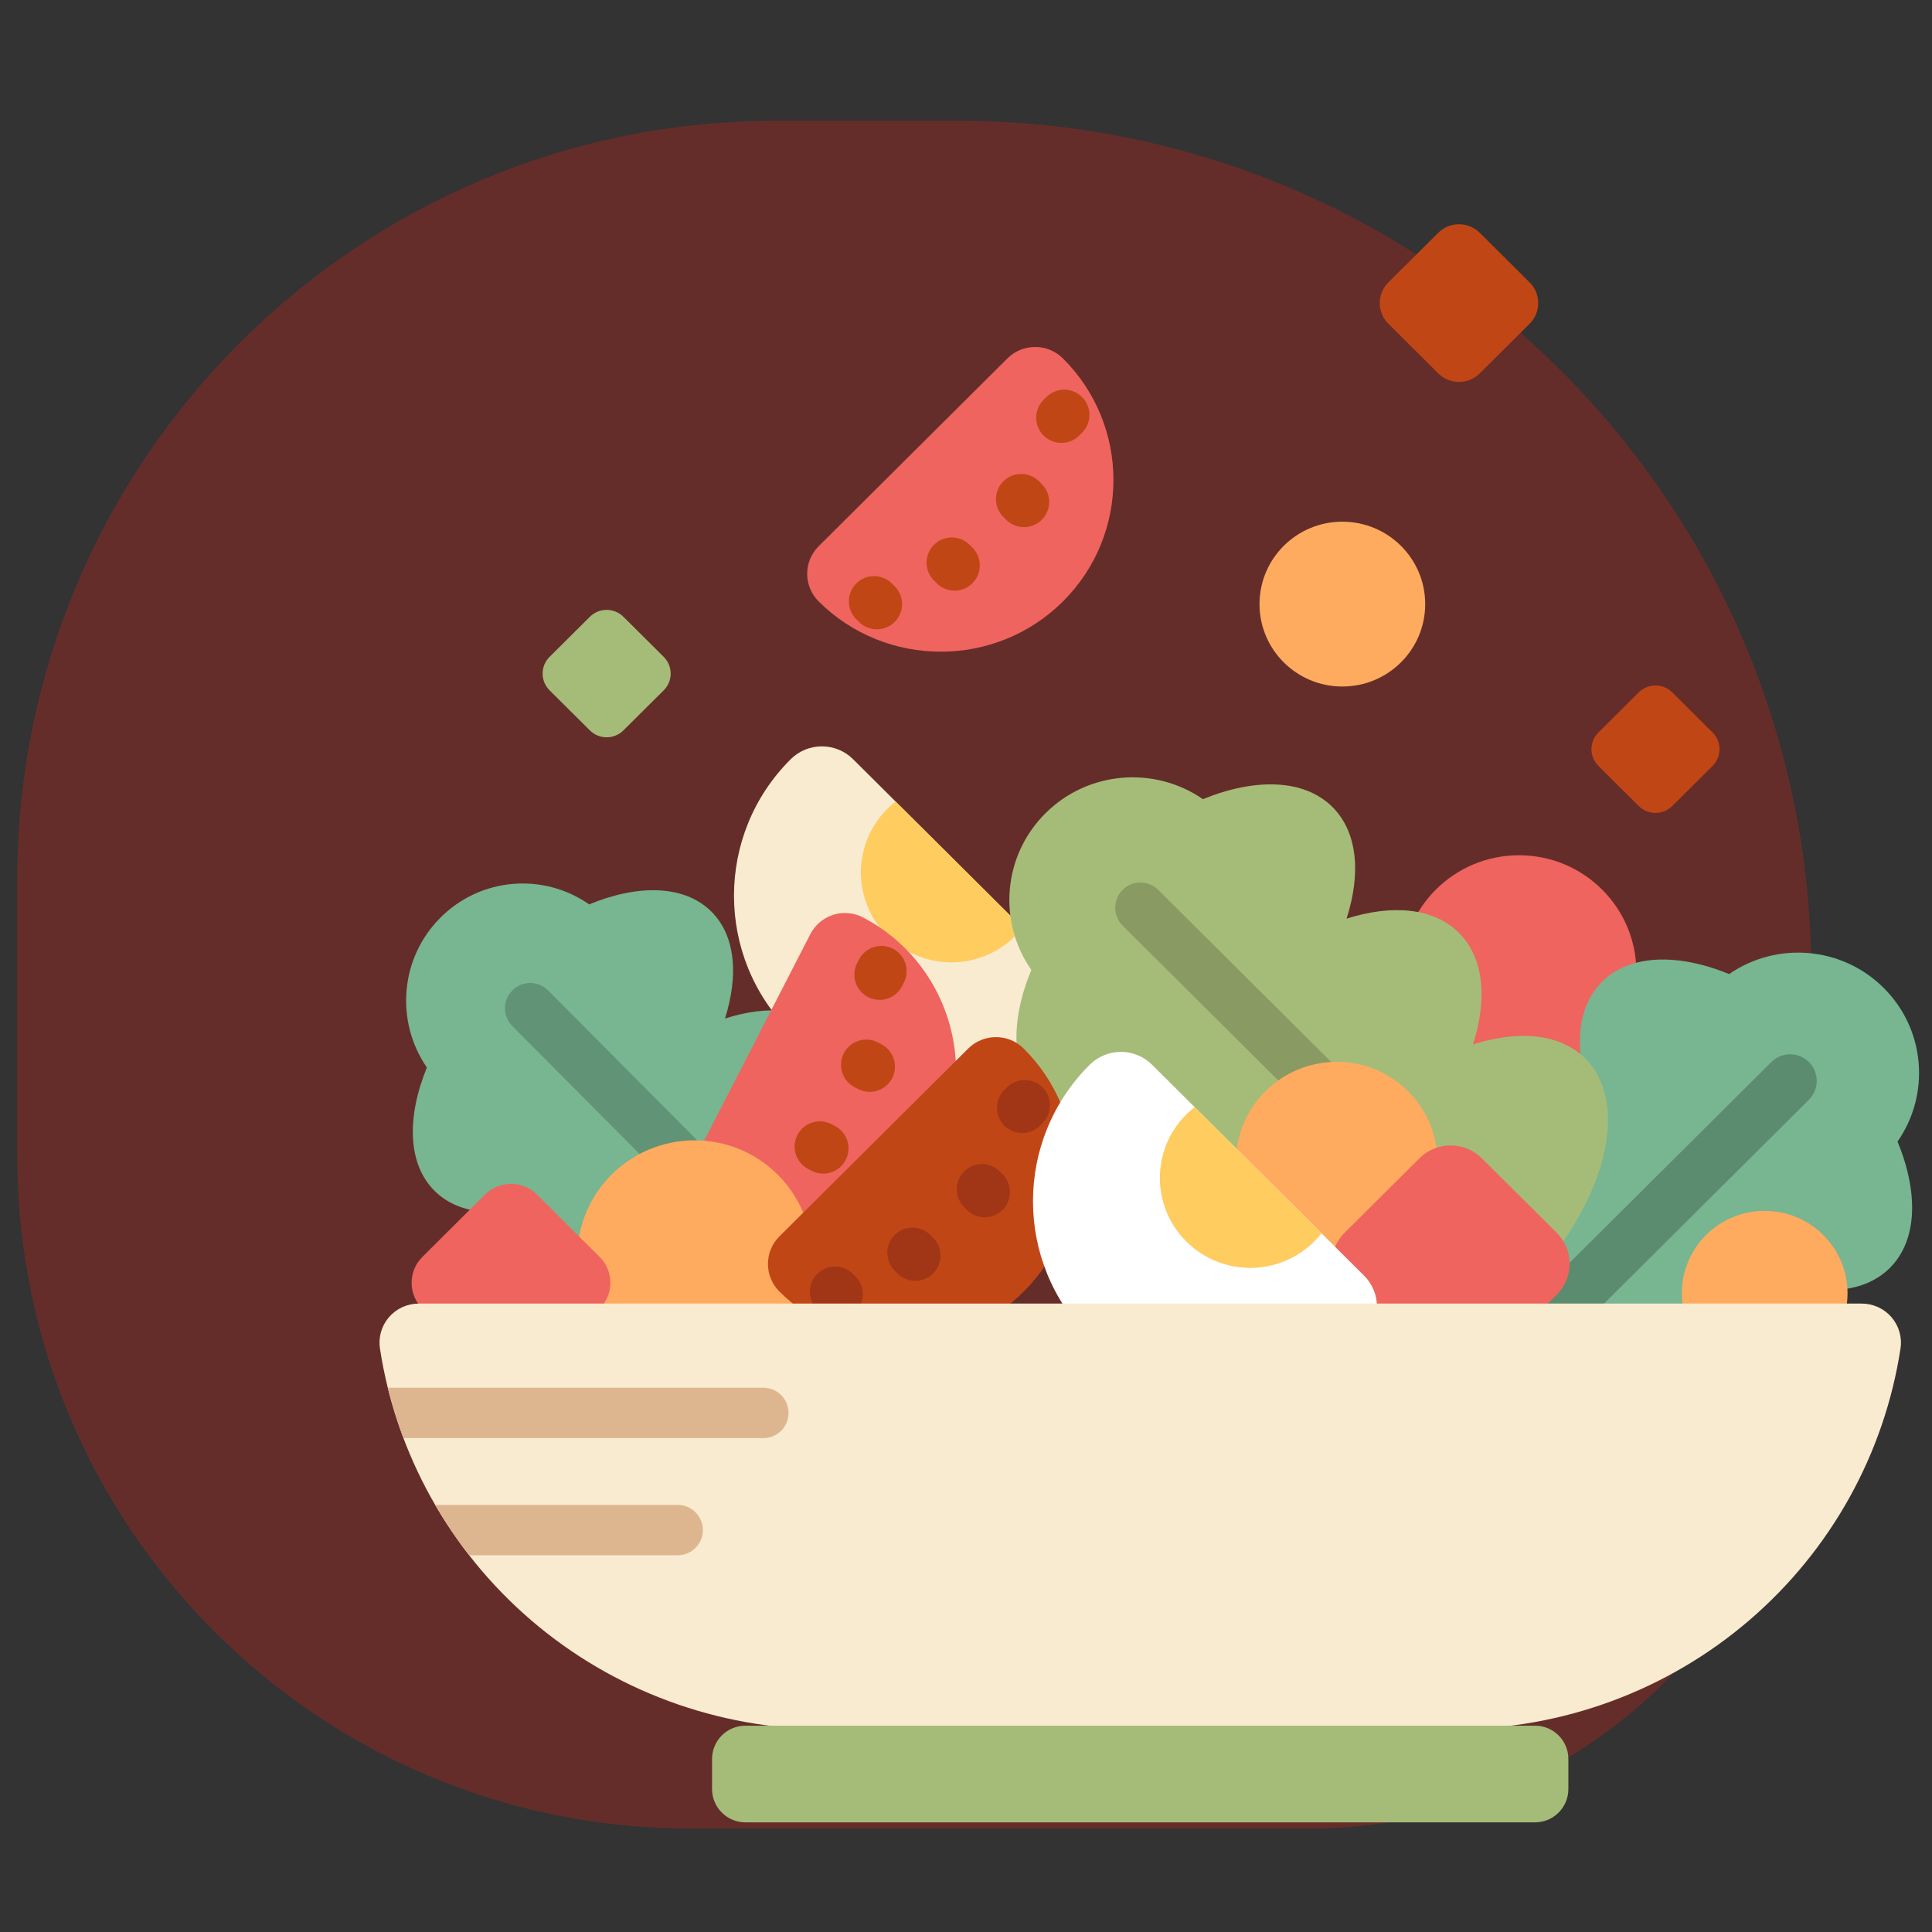<?xml version="1.0" encoding="UTF-8"?>
<svg xmlns="http://www.w3.org/2000/svg" width="112" height="112" viewBox="0 0 112 112" fill="none">
  <rect x="0" y="0" width="112" height="112" fill="#333333" stroke="none"/>
  <path d="M1 51C1 26.7 20.7 7 45 7H55.5C82.838 7 105 29.162 105 56.5V77C105 93.016 92.016 106 76 106H40C18.461 106 1 88.539 1 67V51Z" fill="#DB1F16" fill-opacity="0.3"></path>
  <path d="M45.839 59.835C41.454 55.473 41.454 48.374 45.839 44.012C46.837 43.019 48.455 43.019 49.453 44.012L61.744 56.239C62.742 57.233 62.742 58.843 61.744 59.836C57.359 64.198 50.223 64.198 45.839 59.835Z" fill="#F9EBCF"></path>
  <path d="M51.442 46.889C49.395 48.925 49.396 52.225 51.442 54.261C53.488 56.297 56.806 56.297 58.852 54.261C59.002 54.11 59.143 53.95 59.274 53.781L51.924 46.469C51.755 46.599 51.594 46.739 51.442 46.889Z" fill="#FFCC60"></path>
  <path d="M48.181 59.824C46.803 58.44 44.527 58.242 42.027 59.045C42.827 56.532 42.63 54.243 41.252 52.858C39.703 51.301 37.016 51.245 34.154 52.427C31.518 50.587 27.872 50.845 25.522 53.207C23.173 55.568 22.916 59.234 24.747 61.884C23.571 64.761 23.627 67.462 25.176 69.019C26.553 70.404 28.83 70.602 31.33 69.798C30.53 72.311 30.727 74.6 32.105 75.985C33.483 77.37 35.759 77.568 38.259 76.764C37.46 79.277 37.657 81.566 39.035 82.951C41.599 85.528 47.276 84 51.715 79.537C56.154 75.074 57.674 69.368 55.11 66.79C53.733 65.405 51.456 65.207 48.956 66.011C49.756 63.498 49.559 61.209 48.181 59.824Z" fill="#78B591"></path>
  <path d="M43.076 72.316C42.884 72.316 42.693 72.278 42.515 72.204C42.337 72.13 42.175 72.022 42.039 71.885L29.691 59.471C29.421 59.195 29.272 58.824 29.274 58.439C29.277 58.053 29.432 57.684 29.706 57.412C29.979 57.14 30.349 56.987 30.734 56.986C31.12 56.986 31.49 57.137 31.765 57.408L44.114 69.822C44.317 70.026 44.456 70.287 44.511 70.571C44.567 70.854 44.538 71.148 44.427 71.415C44.316 71.681 44.128 71.909 43.888 72.07C43.648 72.23 43.365 72.316 43.076 72.316Z" fill="#619376"></path>
  <path d="M54.319 66.678C51.801 71.576 45.779 73.492 40.895 70.949C39.783 70.37 39.346 68.997 39.919 67.882L46.975 54.154C47.111 53.889 47.298 53.654 47.525 53.462C47.752 53.269 48.015 53.124 48.299 53.034C48.582 52.943 48.881 52.91 49.177 52.936C49.474 52.962 49.763 53.046 50.026 53.183C54.911 55.727 56.837 61.781 54.319 66.678Z" fill="#EF645E"></path>
  <path d="M44.137 71.543C43.902 71.542 43.671 71.486 43.463 71.377L43.261 71.272C42.919 71.092 42.661 70.783 42.545 70.414C42.43 70.044 42.465 69.644 42.644 69.3C42.823 68.957 43.131 68.698 43.5 68.582C43.869 68.465 44.27 68.499 44.613 68.677L44.815 68.782C45.105 68.933 45.337 69.178 45.472 69.476C45.607 69.775 45.638 70.11 45.56 70.428C45.482 70.746 45.299 71.029 45.041 71.231C44.783 71.433 44.465 71.543 44.137 71.543ZM50.989 57.964C50.739 57.964 50.492 57.899 50.274 57.776C50.055 57.654 49.872 57.477 49.742 57.263C49.611 57.049 49.538 56.805 49.529 56.555C49.519 56.304 49.575 56.056 49.689 55.833L49.793 55.631C49.97 55.286 50.277 55.025 50.646 54.906C51.016 54.788 51.417 54.821 51.762 54.998C52.107 55.175 52.368 55.482 52.487 55.851C52.605 56.221 52.573 56.622 52.395 56.967L52.292 57.169C52.169 57.408 51.982 57.609 51.752 57.75C51.523 57.89 51.258 57.964 50.989 57.964ZM47.726 68.036C47.491 68.036 47.26 67.98 47.052 67.871L46.851 67.767C46.507 67.588 46.248 67.279 46.131 66.909C46.014 66.54 46.049 66.138 46.228 65.794C46.316 65.624 46.438 65.472 46.585 65.349C46.732 65.225 46.902 65.132 47.085 65.074C47.268 65.016 47.461 64.995 47.652 65.011C47.844 65.028 48.03 65.082 48.2 65.171L48.401 65.275C48.572 65.364 48.723 65.485 48.847 65.632C48.97 65.779 49.064 65.949 49.122 66.132C49.18 66.315 49.201 66.508 49.184 66.7C49.168 66.891 49.114 67.077 49.025 67.248C48.901 67.486 48.715 67.685 48.486 67.824C48.257 67.963 47.994 68.037 47.726 68.036ZM50.418 63.296C50.183 63.296 49.952 63.239 49.744 63.131L49.543 63.026C49.373 62.938 49.221 62.816 49.098 62.669C48.974 62.522 48.881 62.352 48.823 62.169C48.765 61.986 48.744 61.793 48.76 61.602C48.777 61.41 48.831 61.224 48.92 61.054C49.008 60.883 49.13 60.732 49.277 60.608C49.424 60.485 49.594 60.391 49.777 60.334C49.96 60.276 50.153 60.254 50.344 60.271C50.535 60.288 50.722 60.342 50.892 60.43L51.093 60.535C51.264 60.623 51.415 60.745 51.539 60.892C51.662 61.039 51.756 61.209 51.814 61.392C51.871 61.575 51.893 61.768 51.876 61.959C51.86 62.151 51.806 62.337 51.717 62.507C51.593 62.745 51.407 62.944 51.178 63.084C50.949 63.223 50.686 63.296 50.418 63.296Z" fill="#C14616"></path>
  <path d="M88.058 63.118C91.815 63.118 94.862 60.088 94.862 56.349C94.862 52.611 91.815 49.58 88.058 49.58C84.3 49.58 81.254 52.611 81.254 56.349C81.254 60.088 84.3 63.118 88.058 63.118Z" fill="#EF645E"></path>
  <path d="M102.366 80.658C103.796 79.236 104 76.886 103.171 74.305C105.765 75.131 108.127 74.927 109.556 73.505C111.164 71.906 111.222 69.133 110.002 66.178C111.901 63.457 111.634 59.693 109.197 57.267C106.759 54.843 102.975 54.577 100.24 56.467C97.27 55.253 94.483 55.311 92.876 56.91C91.446 58.332 91.242 60.682 92.072 63.263C89.477 62.438 87.115 62.641 85.686 64.063C84.256 65.485 84.052 67.835 84.882 70.416C82.288 69.591 79.925 69.794 78.496 71.216C75.835 73.864 77.413 79.724 82.019 84.306C86.625 88.889 92.516 90.459 95.176 87.811C96.606 86.389 96.81 84.039 95.981 81.458C98.575 82.284 100.937 82.08 102.366 80.658Z" fill="#78B591"></path>
  <path d="M90.982 76.931C90.677 76.931 90.378 76.841 90.124 76.671C89.87 76.501 89.673 76.26 89.556 75.977C89.44 75.695 89.409 75.384 89.47 75.085C89.53 74.785 89.677 74.51 89.894 74.295L102.707 61.548C102.999 61.268 103.389 61.113 103.793 61.118C104.198 61.123 104.584 61.286 104.869 61.573C105.154 61.859 105.316 62.246 105.318 62.651C105.321 63.055 105.165 63.444 104.883 63.735L92.07 76.482C91.781 76.77 91.39 76.932 90.982 76.931Z" fill="#5B8C6F"></path>
  <path d="M40.27 79.644C44.028 79.644 47.074 76.614 47.074 72.876C47.074 69.137 44.028 66.107 40.27 66.107C36.512 66.107 33.466 69.137 33.466 72.876C33.466 76.614 36.512 79.644 40.27 79.644Z" fill="#FFAB5F"></path>
  <path d="M84.569 54.072C83.113 52.622 80.705 52.415 78.061 53.256C78.907 50.626 78.698 48.23 77.241 46.781C75.603 45.151 72.762 45.092 69.735 46.329C66.948 44.403 63.091 44.674 60.607 47.146C58.123 49.617 57.85 53.454 59.786 56.227C58.543 59.239 58.602 62.065 60.24 63.695C61.697 65.144 64.105 65.351 66.749 64.51C65.903 67.141 66.112 69.536 67.569 70.985C69.025 72.434 71.433 72.642 74.077 71.801C73.231 74.431 73.44 76.827 74.897 78.276C77.608 80.974 83.612 79.374 88.306 74.704C93.001 70.033 94.609 64.059 91.897 61.362C90.44 59.913 88.033 59.706 85.389 60.547C86.235 57.916 86.026 55.521 84.569 54.072Z" fill="#A5BC79"></path>
  <path d="M61.62 34.866C57.716 38.75 51.363 38.75 47.459 34.866C47.248 34.656 47.081 34.407 46.966 34.132C46.852 33.857 46.793 33.563 46.793 33.265C46.793 32.968 46.852 32.673 46.966 32.398C47.081 32.123 47.248 31.874 47.459 31.665L58.401 20.778C59.29 19.894 60.731 19.894 61.62 20.778C65.523 24.662 65.524 30.982 61.62 34.866Z" fill="#EF645E"></path>
  <path d="M77.817 39.798C80.47 39.798 82.62 37.659 82.62 35.021C82.62 32.382 80.47 30.243 77.817 30.243C75.165 30.243 73.015 32.382 73.015 35.021C73.015 37.659 75.165 39.798 77.817 39.798Z" fill="#FFAB5F"></path>
  <path d="M88.674 16.371C88.832 16.528 88.957 16.715 89.043 16.921C89.128 17.126 89.172 17.347 89.172 17.569C89.172 17.792 89.128 18.013 89.043 18.218C88.957 18.424 88.832 18.61 88.674 18.767L85.784 21.643C85.118 22.304 84.04 22.304 83.375 21.643L80.485 18.767C80.327 18.611 80.202 18.424 80.116 18.218C80.03 18.013 79.986 17.792 79.986 17.569C79.986 17.347 80.03 17.126 80.116 16.921C80.202 16.715 80.327 16.528 80.485 16.371L83.375 13.496C84.04 12.835 85.118 12.835 85.784 13.496L88.674 16.371Z" fill="#C14616"></path>
  <path d="M38.477 38.08C38.605 38.207 38.706 38.358 38.775 38.524C38.844 38.69 38.88 38.868 38.88 39.048C38.88 39.228 38.844 39.407 38.775 39.573C38.706 39.739 38.605 39.89 38.477 40.017L36.141 42.34C35.604 42.875 34.732 42.875 34.195 42.34L31.859 40.017C31.732 39.89 31.63 39.739 31.561 39.573C31.492 39.406 31.456 39.228 31.456 39.048C31.456 38.868 31.492 38.69 31.561 38.524C31.63 38.358 31.732 38.207 31.859 38.08L34.195 35.757C34.733 35.222 35.604 35.222 36.141 35.757L38.477 38.08Z" fill="#A5BC79"></path>
  <path d="M99.279 42.463C99.406 42.59 99.508 42.741 99.577 42.907C99.646 43.073 99.682 43.252 99.682 43.432C99.682 43.612 99.646 43.79 99.577 43.956C99.508 44.122 99.406 44.273 99.279 44.4L96.943 46.724C96.406 47.258 95.534 47.258 94.997 46.724L92.661 44.4C92.533 44.273 92.432 44.122 92.363 43.956C92.293 43.79 92.258 43.612 92.258 43.432C92.258 43.252 92.293 43.073 92.363 42.907C92.432 42.741 92.533 42.59 92.661 42.463L94.997 40.14C95.534 39.605 96.406 39.605 96.943 40.14L99.279 42.463Z" fill="#C14616"></path>
  <path d="M79.17 67.077C78.783 67.078 78.412 66.924 78.138 66.651L65.079 53.659C64.943 53.523 64.835 53.362 64.761 53.185C64.687 53.008 64.649 52.818 64.648 52.626C64.648 52.434 64.685 52.243 64.758 52.066C64.831 51.888 64.939 51.727 65.074 51.59C65.21 51.454 65.371 51.346 65.548 51.272C65.725 51.198 65.915 51.16 66.107 51.159C66.299 51.159 66.49 51.196 66.667 51.269C66.845 51.342 67.007 51.45 67.143 51.585L80.201 64.578C80.338 64.713 80.446 64.874 80.52 65.051C80.594 65.228 80.632 65.419 80.633 65.611C80.633 65.803 80.596 65.993 80.523 66.171C80.45 66.348 80.342 66.51 80.207 66.646C80.071 66.783 79.909 66.891 79.731 66.965C79.554 67.039 79.363 67.077 79.17 67.077Z" fill="#899B62"></path>
  <path d="M34.759 72.862C34.957 73.059 35.114 73.293 35.222 73.551C35.329 73.809 35.384 74.086 35.384 74.365C35.384 74.645 35.329 74.921 35.222 75.179C35.114 75.437 34.957 75.671 34.759 75.868L31.133 79.475C30.299 80.305 28.946 80.305 28.112 79.475L24.487 75.868C24.289 75.671 24.131 75.437 24.024 75.18C23.917 74.921 23.861 74.645 23.861 74.365C23.861 74.086 23.917 73.809 24.024 73.552C24.131 73.294 24.289 73.059 24.487 72.863L28.112 69.256C28.947 68.425 30.299 68.426 31.133 69.256L34.759 72.862Z" fill="#EF645E"></path>
  <path d="M59.346 74.874C55.441 78.758 49.089 78.758 45.185 74.874C44.974 74.664 44.806 74.415 44.692 74.14C44.577 73.866 44.519 73.571 44.519 73.273C44.519 72.976 44.577 72.681 44.692 72.406C44.806 72.132 44.974 71.882 45.185 71.673L56.127 60.786C57.016 59.902 58.457 59.902 59.345 60.786C63.249 64.67 63.25 70.99 59.346 74.874Z" fill="#C14616"></path>
  <path d="M77.492 73.182C80.718 73.182 83.334 70.58 83.334 67.37C83.334 64.16 80.718 61.558 77.492 61.558C74.266 61.558 71.65 64.16 71.65 67.37C71.65 70.58 74.266 73.182 77.492 73.182Z" fill="#FFAB5F"></path>
  <path d="M102.3 79.75C104.953 79.75 107.103 77.611 107.103 74.972C107.103 72.334 104.953 70.195 102.3 70.195C99.648 70.195 97.498 72.334 97.498 74.972C97.498 77.611 99.648 79.75 102.3 79.75Z" fill="#FFAB5F"></path>
  <path d="M90.243 71.465C91.242 72.459 91.242 74.07 90.243 75.063L85.903 79.38C84.905 80.374 83.286 80.374 82.287 79.38L77.947 75.063C76.949 74.07 76.949 72.459 77.947 71.465L82.287 67.147C83.286 66.154 84.905 66.154 85.903 67.147L90.243 71.465Z" fill="#EF645E"></path>
  <path d="M50.832 36.482C50.445 36.483 50.074 36.33 49.8 36.057L49.639 35.897C49.503 35.762 49.395 35.601 49.321 35.423C49.247 35.246 49.209 35.056 49.208 34.864C49.208 34.672 49.245 34.481 49.318 34.304C49.391 34.126 49.498 33.965 49.633 33.828C49.907 33.553 50.279 33.398 50.666 33.397C51.054 33.396 51.427 33.549 51.702 33.822L51.863 33.982C51.999 34.118 52.107 34.279 52.181 34.456C52.255 34.633 52.294 34.823 52.294 35.015C52.295 35.208 52.258 35.398 52.185 35.575C52.112 35.753 52.004 35.915 51.869 36.051C51.733 36.188 51.572 36.297 51.394 36.37C51.215 36.445 51.025 36.483 50.832 36.482ZM61.532 25.676C61.243 25.676 60.96 25.59 60.719 25.43C60.478 25.268 60.291 25.04 60.18 24.772C60.07 24.504 60.041 24.21 60.098 23.926C60.155 23.642 60.295 23.381 60.501 23.177L60.662 23.017C60.798 22.881 60.959 22.774 61.137 22.701C61.314 22.628 61.505 22.59 61.697 22.591C61.889 22.591 62.079 22.629 62.256 22.703C62.434 22.777 62.595 22.885 62.73 23.022C62.866 23.158 62.973 23.319 63.046 23.497C63.119 23.674 63.157 23.865 63.156 24.057C63.156 24.249 63.117 24.439 63.044 24.616C62.969 24.794 62.861 24.955 62.725 25.09L62.564 25.25C62.429 25.386 62.268 25.493 62.091 25.566C61.914 25.639 61.724 25.677 61.532 25.676ZM55.337 34.241C54.951 34.242 54.58 34.089 54.306 33.816L54.145 33.656C54.009 33.52 53.901 33.359 53.827 33.182C53.752 33.005 53.714 32.815 53.714 32.623C53.713 32.431 53.75 32.24 53.823 32.063C53.896 31.885 54.004 31.724 54.139 31.587C54.274 31.451 54.435 31.343 54.612 31.269C54.79 31.195 54.98 31.156 55.172 31.156C55.364 31.155 55.554 31.192 55.732 31.265C55.91 31.338 56.071 31.446 56.208 31.581L56.368 31.741C56.505 31.877 56.613 32.037 56.687 32.215C56.761 32.392 56.799 32.582 56.8 32.774C56.8 32.966 56.763 33.157 56.69 33.334C56.617 33.512 56.51 33.673 56.374 33.81C56.239 33.947 56.077 34.055 55.899 34.129C55.721 34.203 55.53 34.241 55.337 34.241ZM59.36 30.559C59.168 30.559 58.978 30.522 58.801 30.449C58.624 30.375 58.463 30.268 58.327 30.133L58.166 29.972C58.03 29.837 57.922 29.675 57.849 29.498C57.775 29.321 57.736 29.131 57.736 28.939C57.736 28.747 57.773 28.556 57.846 28.379C57.92 28.201 58.027 28.04 58.163 27.904C58.298 27.768 58.459 27.66 58.637 27.586C58.814 27.512 59.004 27.474 59.196 27.473C59.388 27.473 59.579 27.51 59.756 27.584C59.934 27.657 60.095 27.764 60.231 27.9L60.392 28.06C60.597 28.265 60.737 28.525 60.794 28.809C60.851 29.093 60.822 29.387 60.712 29.655C60.601 29.923 60.414 30.151 60.173 30.312C59.932 30.473 59.649 30.559 59.36 30.559Z" fill="#C14616"></path>
  <path d="M48.557 76.49C48.171 76.491 47.8 76.338 47.526 76.065L47.365 75.905C47.097 75.63 46.947 75.26 46.949 74.876C46.951 74.492 47.104 74.124 47.375 73.852C47.645 73.58 48.013 73.425 48.397 73.421C48.781 73.416 49.151 73.564 49.427 73.83L49.588 73.99C49.724 74.126 49.833 74.287 49.907 74.464C49.981 74.641 50.019 74.831 50.02 75.023C50.02 75.215 49.983 75.406 49.91 75.583C49.837 75.761 49.73 75.923 49.594 76.059C49.459 76.196 49.297 76.304 49.119 76.378C48.941 76.453 48.75 76.49 48.557 76.49ZM59.258 65.684C58.968 65.684 58.685 65.598 58.444 65.437C58.204 65.276 58.016 65.047 57.906 64.78C57.795 64.512 57.767 64.218 57.824 63.934C57.881 63.65 58.02 63.389 58.226 63.185L58.387 63.025C58.663 62.757 59.033 62.609 59.418 62.612C59.803 62.615 60.17 62.77 60.442 63.043C60.713 63.316 60.866 63.684 60.868 64.069C60.869 64.453 60.719 64.823 60.45 65.098L60.289 65.258C60.154 65.393 59.993 65.501 59.816 65.574C59.639 65.647 59.449 65.684 59.258 65.684ZM53.063 74.249C52.871 74.249 52.681 74.212 52.504 74.139C52.327 74.066 52.166 73.958 52.031 73.823L51.87 73.663C51.734 73.527 51.626 73.366 51.552 73.189C51.478 73.012 51.439 72.822 51.439 72.63C51.438 72.438 51.476 72.247 51.549 72.07C51.622 71.892 51.73 71.731 51.865 71.594C52.001 71.458 52.161 71.35 52.339 71.276C52.516 71.202 52.706 71.164 52.898 71.164C53.09 71.163 53.281 71.201 53.458 71.274C53.636 71.347 53.797 71.454 53.933 71.59L54.094 71.75C54.23 71.885 54.339 72.046 54.413 72.224C54.486 72.401 54.525 72.591 54.525 72.783C54.526 72.975 54.488 73.165 54.415 73.343C54.342 73.521 54.235 73.682 54.099 73.818C53.963 73.955 53.802 74.064 53.624 74.138C53.446 74.211 53.255 74.249 53.063 74.249ZM57.085 70.567C56.894 70.567 56.704 70.529 56.527 70.457C56.35 70.383 56.189 70.276 56.054 70.141L55.893 69.981C55.757 69.845 55.649 69.684 55.575 69.507C55.501 69.33 55.462 69.14 55.462 68.948C55.461 68.756 55.499 68.565 55.572 68.388C55.645 68.21 55.752 68.049 55.888 67.912C56.023 67.776 56.184 67.668 56.361 67.594C56.538 67.52 56.729 67.481 56.921 67.481C57.113 67.481 57.303 67.518 57.481 67.591C57.658 67.664 57.82 67.771 57.956 67.907L58.117 68.067C58.253 68.203 58.361 68.364 58.435 68.541C58.509 68.718 58.548 68.908 58.548 69.1C58.549 69.292 58.511 69.483 58.438 69.66C58.365 69.838 58.258 69.999 58.122 70.136C57.987 70.272 57.825 70.381 57.647 70.455C57.469 70.529 57.278 70.567 57.085 70.567Z" fill="#A03615"></path>
  <path d="M63.172 77.547C58.787 73.185 58.787 66.086 63.172 61.724C64.17 60.73 65.788 60.73 66.786 61.724L79.077 73.951C80.075 74.944 80.075 76.555 79.077 77.547C74.692 81.91 67.556 81.91 63.172 77.547Z" fill="white"></path>
  <path d="M68.774 64.6C66.728 66.637 66.728 69.937 68.774 71.973C70.82 74.009 74.138 74.009 76.184 71.973C76.334 71.822 76.475 71.662 76.606 71.493L69.256 64.181C69.087 64.311 68.926 64.451 68.774 64.6Z" fill="#FFCC60"></path>
  <path d="M47.895 100.247C41.611 100.247 35.535 98.002 30.788 93.925C26.072 89.876 22.96 84.282 22.026 78.174C21.977 77.852 21.998 77.522 22.088 77.209C22.179 76.895 22.336 76.605 22.55 76.358C22.764 76.111 23.029 75.912 23.327 75.776C23.625 75.64 23.948 75.57 24.276 75.57H107.925C108.588 75.57 109.218 75.858 109.651 76.358C109.864 76.605 110.021 76.895 110.112 77.209C110.202 77.522 110.224 77.852 110.174 78.174C109.24 84.282 106.129 89.876 101.412 93.925C96.665 98.002 90.589 100.247 84.305 100.247H47.895Z" fill="#F9EBCF"></path>
  <path d="M44.269 80.449H22.48C22.724 81.439 23.028 82.414 23.389 83.368H44.269C44.654 83.364 45.021 83.209 45.291 82.935C45.561 82.662 45.713 82.293 45.713 81.909C45.713 81.524 45.561 81.156 45.291 80.882C45.021 80.609 44.654 80.453 44.269 80.449ZM39.27 87.241H25.227C25.817 88.256 26.475 89.231 27.198 90.16H39.27C39.464 90.163 39.655 90.126 39.834 90.054C40.013 89.982 40.176 89.874 40.313 89.739C40.45 89.603 40.559 89.441 40.634 89.263C40.708 89.085 40.747 88.894 40.747 88.701C40.747 88.508 40.708 88.317 40.634 88.138C40.559 87.96 40.45 87.799 40.313 87.663C40.176 87.527 40.013 87.42 39.834 87.347C39.655 87.275 39.464 87.239 39.27 87.241Z" fill="#DDB690"></path>
  <path d="M90.92 103.711C90.92 104.777 90.056 105.643 88.989 105.643H43.211C42.144 105.643 41.279 104.778 41.279 103.711V101.972C41.279 100.905 42.144 100.04 43.211 100.04H88.989C90.055 100.04 90.92 100.905 90.92 101.972V103.711Z" fill="#A5BC79"></path>
</svg>
